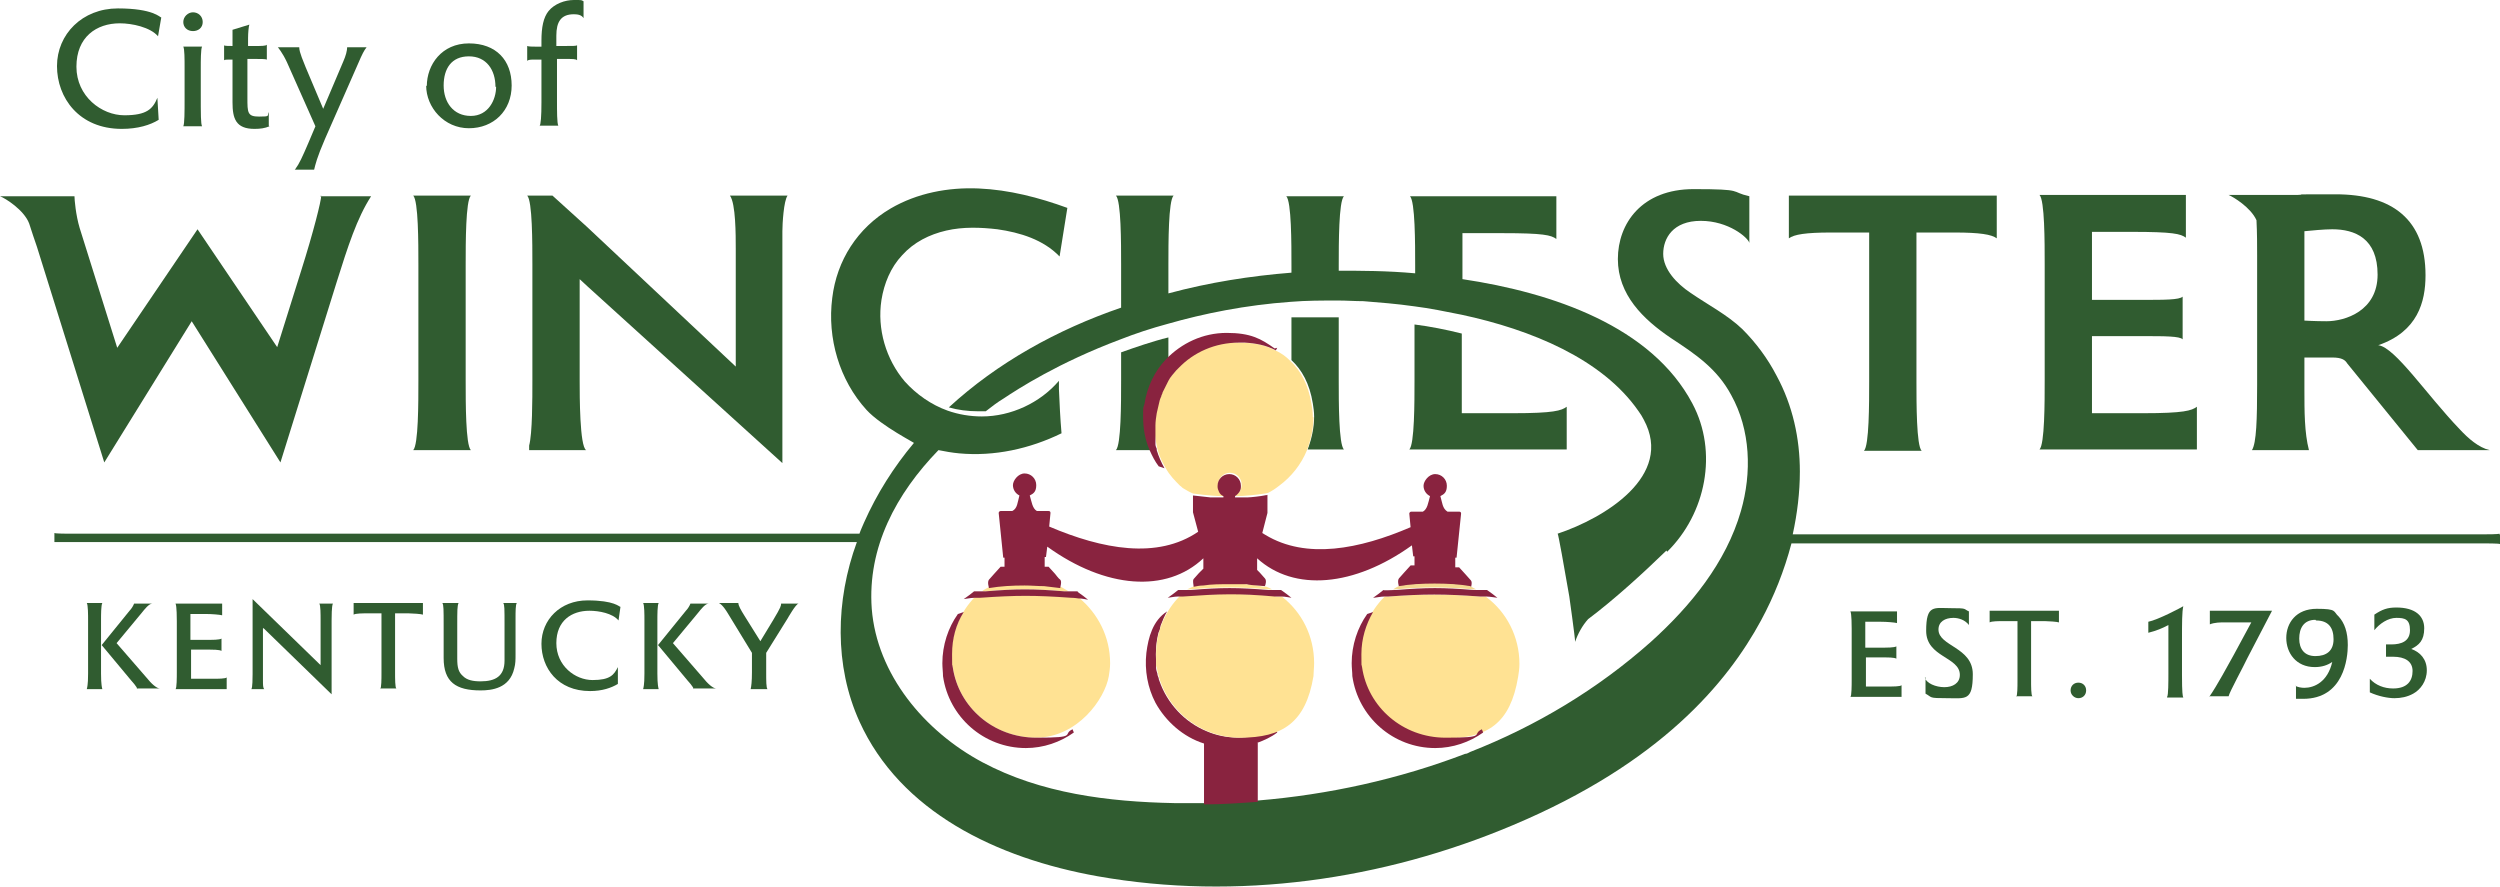 <?xml version="1.0" encoding="UTF-8"?>
<svg id="Layer_2" data-name="Layer 2" xmlns="http://www.w3.org/2000/svg" viewBox="0 0 386 136.88">
  <defs>
    <style>
      .cls-1 {
        fill: #89233f;
      }

      .cls-2 {
        fill: #305c30;
      }

      .cls-3 {
        fill: #f4d890;
      }

      .cls-4 {
        fill: #ffe293;
      }
    </style>
  </defs>
  <g id="Layer_1-2" data-name="Layer 1">
    <g>
      <path class="cls-2" d="M233.6,63.8h-7.9v-12.3c-2.4-.6-4.9-1.1-7.3-1.4v8.6c0,3.4,0,9.9-.8,10.7h24.3v-6.6c-.8.6-2,1-8.3,1Z"/>
      <path class="cls-2" d="M49.6,30.2c0,.8-1.2,5.6-3.1,11.6l-3.7,11.8-12.3-18.2-12.4,18.3-5.8-18.5c-.6-2-.8-4.4-.8-4.9H0c.8.3,3.7,2.1,4.5,4.2h0c.4,1.2.8,2.5,1.2,3.6l10.4,33.3,13.5-21.8,13.7,21.8,8.7-27.9c1.7-5.4,3.1-9.8,5.3-13.2h-7.9l.2-.1Z"/>
      <path class="cls-2" d="M71.9,40.9c0-3.4,0-9.9.8-10.7h-8.9c.8.8.8,7.3.8,10.7v17.9c0,3.4,0,9.9-.8,10.7h8.9c-.8-.8-.8-7.3-.8-10.7,0,0,0-17.9,0-17.9Z"/>
      <path class="cls-2" d="M121.6,30.2c-.6.8-.8,4.4-.8,5.5v35.8l-30-27.2-1.3-1.2v15.7c0,2.3,0,10.1,1,10.7h-8.8v-.7c.5-1.9.5-7.1.5-10.1v-17.8c0-3.4,0-9.9-.8-10.7h3.9l5.3,4.8,23,21.6v-18.2c0-2.1,0-7-.9-8.2h8.9Z"/>
      <path class="cls-2" d="M180.4,55.4v-3.3c-1.3.3-2.5.7-3.8,1.1-1.2.4-2.4.8-3.5,1.2v4.4c0,3.4,0,9.9-.8,10.7h5.6c-.7-1.6-1-3.3-1-5.1s0-1.3.2-2c.4-2.7,1.6-5.1,3.3-6.9v-.1ZM207.5,69.4c-.8-.8-.8-7.3-.8-10.7v-9.7h-7.3v6.6c1.6,1.5,2.8,3.6,3.3,6.7.1.6.2,1.3.2,2,0,1.8-.4,3.5-1,5.1h5.7-.1Z"/>
      <path class="cls-2" d="M257.3,85c-3.6,3.5-8.1,7.6-12.1,10.6-.9,1-1.6,2.3-2,3.5,0-.6-.9-7-.9-7-.8-4.6-1.7-9.7-1.8-9.7,7.2-2.4,18-8.9,13.3-17.6-.2-.4-.5-.9-.8-1.3-5.6-8.1-16.6-12.6-27.3-14.9h0c-2.5-.5-4.9-1-7.3-1.3-2.8-.4-5.4-.6-7.9-.8-1.3,0-2.6-.1-3.9-.1-2.5,0-4.9,0-7.3.2-7,.5-13.4,1.8-19,3.4-2.6.7-5,1.5-7.3,2.4-9.6,3.6-15.9,7.7-18,9.1-1,.6-1.9,1.3-2.8,2h-1.2c-1.6,0-3.1-.2-4.5-.6,7.5-6.9,16.7-12,26.6-15.4v-6.6c0-3.4,0-9.9-.8-10.7h8.9c-.8.8-.8,7.3-.8,10.7v4.4c6.3-1.7,12.7-2.7,19-3.2v-1.1c0-3.4,0-9.9-.8-10.7h8.9c-.8.8-.8,7.3-.8,10.7v.8c3.4,0,7.4,0,11.8.4v-1.2c0-3.4,0-9.9-.8-10.7h22.6v6.6c-.8-.6-2-.9-8.3-.9h-6.2v7.1h0c14,2.1,29.2,7.3,35.5,19.2,4,7.5,2.1,17-3.9,22.9l-.1-.2Z"/>
      <path class="cls-2" d="M276.2,30.2v6.6c.8-.6,2.6-.9,6.5-.9h5.9v23c0,3.4,0,9.9-.8,10.7h8.9c-.8-.8-.8-7.3-.8-10.7v-23h5.9c3.9,0,5.7.3,6.5.9v-6.6h-32.2.1Z"/>
      <path class="cls-2" d="M330.9,63.8h-7.9v-11.9h7.9c3.3,0,5.7,0,6.1.5v-6.6c-.5.5-2.8.5-6.1.5h-7.9v-10.5h6.2c6.3,0,7.5.3,8.3.9v-6.6h-22.6c.8.8.8,7.3.8,10.7v17.9c0,3.4,0,9.9-.8,10.7h24.3v-6.6c-.8.6-2,1-8.3,1Z"/>
      <path class="cls-2" d="M386,82.6v1.4c-.1-.1-2.3-.1-2.3-.1h-107.1c-1.1,4.2-2.7,8.2-4.7,11.9-5.2,9.6-15.5,22-38.3,31.6-20.1,8.5-42.6,11.7-64.1,7.9-15.7-2.8-30.5-10-36.8-23.9-3.9-8.6-3.7-18.7-.4-27.7H8.4v-1.4c.2.1,2.1.1,2.1.1h122.2c.2-.6.5-1.2.7-1.7,2-4.5,4.6-8.6,7.7-12.3.4.1-5-2.6-7.3-5.1-4.2-4.6-6.1-11.1-5.3-17.3.7-5.8,3.9-10.8,9-13.8,4.1-2.4,8.9-3.3,13.6-3.1,4.7.2,9.3,1.4,13.7,3-.4,2.5-.8,5-1.2,7.5-2.5-2.6-6.1-3.7-9.6-4.2-2.6-.3-5.3-.4-7.9.2-2.6.6-5,1.8-6.8,3.8-1.8,1.9-2.8,4.4-3.2,6.9-.7,4.5.7,9.2,3.6,12.6,1.8,2,4.1,3.6,6.6,4.5q1.67.6,0,0c1.7.6,3.5.9,5.3.9,4.5,0,9-2.1,11.9-5.5v1.3c.1,2.3.2,4.5.4,6.8-4.9,2.4-10.4,3.6-15.8,3.1-1.1-.1-2.2-.3-3.2-.5-6.5,6.7-11,15-10.3,24.5.8,10.1,8.1,18.9,17.1,23.7s19.4,6.1,29.6,6.3h4.6c2.8,0,5.5-.2,8.3-.4h0c10.9-.9,21.8-3.3,32-7.2.3,0,.6-.2.8-.3,10.2-4,19.7-9.7,27.9-17,6.1-5.5,11.6-12.2,13.9-20.2,1.7-5.9,1.5-12.5-1.5-17.9-2.2-4.1-5.5-6.3-9.3-8.8-4.3-2.9-8.2-6.7-8.2-12.2s3.7-10.8,11.7-10.8,5.5.4,8.6,1.1v7.2c-.2-.8-3.2-3.4-7.5-3.4s-5.8,2.7-5.8,5.1,2.1,4.6,4.2,6c2.6,1.8,5.7,3.4,8,5.6,2.1,2.1,3.9,4.5,5.3,7.2,2.5,4.6,3.6,9.7,3.6,14.8,0,3.2-.4,6.5-1.1,9.7h106.8c.4,0,2.1,0,2.3-.1l.1.2Z"/>
    </g>
    <path class="cls-4" d="M202.8,64.4c0,1.8-.4,3.5-1,5.1-.9,2.2-2.4,4.1-4.3,5.5-.5.4-1.1.8-1.7,1.1-.1,0-.3.1-.5.1h0c-1.2.2-3.2.4-4.5.4v-.2c.3-.1.5-.4.7-.7.1-.2.2-.5.2-.7v-.2c0-1-.8-1.8-1.8-1.8s-1.8.8-1.8,1.8,0,.1,0,.2c0,.3.1.5.2.7.2.3.4.5.7.7v.2h-.2c-1.9,0-4.6-.4-4.6-.4-.5-.2-1-.5-1.5-.8-.2-.1-.3-.3-.5-.4-.8-.8-1.6-1.6-2.2-2.7-.6-1.1-1.2-2.1-1.5-4-.2-1.1-1.4-6.4,3.4-11.5s5.7-3.9,9.3-3.9,4.8.8,5.7,1.2,1.6.9,2.3,1.6c1.6,1.5,2.8,3.6,3.3,6.7.1.6.2,1.3.2,2h.1Z"/>
    <path class="cls-1" d="M194.2,114.7v9.1h0c-2.8.2-5.5.4-8.3.4h0v-9.4c-3.2-1-5.9-3.4-7.5-6.3-1.2-2.3-1.7-5-1.4-7.7.3-2.4,1-5,3.2-6.4-.4.7-.7,1.4-1,2.2,0,.2-.1.3-.1.5s-.1.3-.2.5c-.4,1.5-.5,3-.4,4.6v.9c0,.3.1.6.2.9,0,.2.1.5.2.7,0,.1,0,.2.1.4,1.2,3.5,3.9,6.4,7.3,7.8,3,1.3,6.5,1.3,9.6.1.2,0,.4-.2.6-.2s.3-.1.5-.2h0c0,.2.2.3.2.5-.9.7-2,1.2-3.1,1.6h.1Z"/>
    <g>
      <path class="cls-4" d="M196.9,92c-5.6-.4-8.5-.4-14.1,0h-.6c-2.3,2.3-3.7,5.5-3.7,9s0,1.3.1,2c1,6.2,6.4,10.9,12.9,10.9s10.1-2.3,11.3-9.5c0-.6.1-1.3.1-2,0-4.2-1.9-7.9-5-10.3h-1v-.1Z"/>
      <path class="cls-4" d="M195.4,90.6h0c-.4,0-.8-.1-1.2-.2-1.4-.2-2.8-.3-4.3-.3s-2.7,0-4,.2c-.5,0-1,.1-1.5.2h0s-.7.3-1.1.5h.5c4.8-.4,7.3-.4,12.1,0h.5c-.3-.2-1.1-.5-1.1-.5l.1.1Z"/>
    </g>
    <path class="cls-1" d="M197.9,91.1h-2c-4.8-.4-7.3-.4-12.1,0h-1.9c-.6.5-.9.7-1.6,1.2.2,0,1-.2,1.6-.2h.8c5.6-.4,8.5-.5,14.1,0h1c.7,0,1.5.2,1.6.2-.6-.5-.9-.7-1.6-1.2h.1Z"/>
    <g>
      <path class="cls-4" d="M151.3,92.2h-.8c-2.2,2.3-3.6,5.4-3.6,8.8s0,1.3.2,2c.9,6.2,6.3,10.9,12.8,10.9s10.7-6,11.3-9.5c.1-.6.2-1.3.2-2,0-4.1-1.9-7.7-4.8-10.1-.6,0-1.1-.1-1.1-.1-5.6-.4-8.5-.4-14.1,0h-.1Z"/>
      <path class="cls-4" d="M163.8,90.6h0c-1.7-.3-3.5-.4-5.5-.4s-3.7.1-5.5.4h0c-.4.2-.8.4-1.2.7h.6c4.8-.4,7.3-.4,12.1,0h.7c-.4-.2-.8-.5-1.2-.7h0Z"/>
    </g>
    <path class="cls-1" d="M166.4,91.3h-2.1c-4.8-.4-7.3-.4-12.1,0h-1.8c-.6.5-.9.7-1.6,1.2.2,0,1-.2,1.7-.2h.8c5.6-.4,8.5-.4,14.1,0,0,0,.5,0,1.1.1.7,0,1.4.2,1.5.2-.6-.5-.9-.7-1.6-1.2v-.1Z"/>
    <path class="cls-1" d="M227,90.6h0c-.8-.1-1.6-.2-2.5-.3-1,0-2-.1-3-.1-1.9,0-3.8.1-5.5.4,0-.1-.3-.9,0-1.3.1-.1.8-.9.8-.9l1-1.1h.6v-1.4h-.2c0-.1-.2-1.7-.2-1.7-8.9,6.4-18.2,7.2-23.9,2v1.8l.4.4s.7.8.8.9c.3.3.1,1,0,1.2h0c-.3,0-1-.1-1.2-.1s-1.4-.1-1.6-.2h-2.7c-1.4,0-2.7,0-4,.2-.5,0-1,.1-1.5.2h0c0-.3-.2-.9,0-1.2.1-.1.8-.9.8-.9l.7-.7v-1.6c-5.7,5.4-15.1,4.7-24.1-1.8l-.2,1.6h-.2v1.5h.6l1,1.1s.6.8.8.9c.3.3,0,1.1,0,1.3h0c-.8-.1-1.6-.2-2.5-.3-1,0-1.9-.1-3-.1-1.9,0-3.7.1-5.5.4h0c0-.1-.3-.9,0-1.3.1-.1.8-.9.8-.9l1-1.1h.6v-1.4h-.2c0-.1-.7-6.9-.7-6.9,0-.1.1-.3.3-.3h1.8c.8-.4.8-1.3,1.1-2.4-.6-.3-1-.9-1-1.6s.8-1.8,1.8-1.8,1.8.8,1.8,1.8-.4,1.3-1,1.6c.3,1,.4,2,1.1,2.4h1.8c.2,0,.3.1.3.3l-.2,2.1c8.2,3.5,16.7,5.1,23,.8l-.8-3h0v-2.6h0c.9.1,1.8.2,2.7.3h2v-.2c-.3-.1-.6-.4-.7-.7-.1-.2-.2-.5-.2-.7v-.2c0-1,.8-1.8,1.8-1.8s1.8.8,1.8,1.8,0,.1,0,.2c0,.3-.1.5-.2.7-.2.3-.4.5-.7.7v.2h1.9c.5,0,2.2-.2,2.6-.3s.3,0,.5-.1v2.8h0l-.8,3.1c.2.1.3.2.5.3,6.3,3.8,14.5,2.2,22.4-1.2l-.2-2.1c0-.1.1-.3.3-.3h1.8c.7-.4.8-1.3,1.1-2.4-.6-.3-1-.9-1-1.6s.8-1.8,1.8-1.8,1.8.8,1.8,1.8-.4,1.3-1,1.6c.3,1,.3,1.9,1.1,2.4h1.8c.2,0,.3.1.3.3l-.7,6.8h-.2v1.5h.6l1,1.1s.7.8.8.9c.3.3,0,1.1,0,1.3l-.1-.3Z"/>
    <path class="cls-3" d="M227.6,91h.3c-.3-.2-.6-.3-.9-.5h0c-1.7-.3-3.6-.4-5.5-.4s-3.8.1-5.5.4h0c-.3.1-.6.3-.9.5h.3c4.8-.4,7.3-.4,12.1,0h.1Z"/>
    <path class="cls-4" d="M229.4,92.1h-.9c-5.6-.4-8.5-.4-14.1,0h-.6c-2.3,2.3-3.8,5.5-3.8,9s0,1.3.2,2c.9,6.2,6.3,10.9,12.9,10.9s10.1-2.3,11.3-9.5c.1-.6.2-1.3.2-2,0-4.2-2-8-5.1-10.3l-.1-.1Z"/>
    <path class="cls-1" d="M229.6,91.1h-2c-4.8-.4-7.3-.4-12.1,0h-.3c-.5,0-1.5.1-1.6,0-.6.5-.9.7-1.6,1.2.3,0,1.2-.2,1.8-.2h.6c5.6-.4,8.5-.4,14.1,0h.9c.7,0,1.6.2,1.8.2-.6-.5-.9-.7-1.6-1.2h0Z"/>
    <path class="cls-1" d="M165.8,113.1c-2.1,1.5-4.7,2.4-7.4,2.4-6.5,0-11.9-4.8-12.8-11.1,0-.6-.1-1.3-.1-2,0-2.8.9-5.5,2.4-7.6l.9-.3c-1.2,1.9-1.8,4.1-1.8,6.5s0,1.3.1,2c.9,6.2,6.3,10.9,12.9,10.9s3.9-.5,5.6-1.3l.2.5h0Z"/>
    <path class="cls-1" d="M229,113.1c-2.1,1.5-4.7,2.4-7.4,2.4-6.5,0-11.9-4.8-12.8-11.1,0-.6-.1-1.3-.1-2,0-2.8.9-5.5,2.4-7.6l.9-.3c-1.1,1.9-1.8,4.1-1.8,6.5s0,1.3.1,2c.9,6.2,6.3,10.9,12.9,10.9s3.9-.5,5.6-1.3l.2.5h0Z"/>
    <path class="cls-1" d="M197.2,53.7l-.2.4c-1.5-.8-3.1-1.1-4.8-1.2h-.9c-3.7,0-7,1.5-9.3,3.9-.1.1-.3.3-.4.4-.4.5-.9,1-1.2,1.6h0c-.1.2-.2.4-.3.6h0c-.2.4-.4.8-.6,1.2h0c0,.2-.2.4-.2.6-.2.4-.3.8-.4,1.3-.1.4-.2.9-.3,1.3-.1.6-.2,1.3-.2,1.9v2.9c0,.2.1.5.2.7v.2c.3,1,.7,1.9,1.2,2.8l-.9-.3c-.6-.8-1-1.6-1.4-2.5-.7-1.6-1-3.3-1-5.1s0-1.3.2-2c.4-2.7,1.6-5.1,3.3-6.9,2.4-2.5,5.7-4.1,9.4-4.1s5.3.9,7.4,2.4l.4-.1Z"/>
    <g>
      <path class="cls-2" d="M285.7,107.6c.2-.1.2-1.9.2-2.6v-7.9c0-.3,0-2.4-.2-2.7h7.2v1.8c-.4-.1-1.6-.2-2.5-.2h-2.4v4h2.9c.3,0,1.6,0,1.9-.2v1.9c-.3-.2-1.5-.2-1.9-.2h-2.8v4.5h3.5c.7,0,1.8,0,2-.2v1.8h-7.9Z"/>
      <path class="cls-2" d="M297.2,104.6c.2.9,1.7,1.5,3,1.5s2.4-.6,2.4-1.9c0-2.8-5.2-2.7-5.2-6.8s1.2-3.5,3.8-3.5,1.9.1,2.8.5v2.1c-.6-.8-1.6-1.1-2.4-1.1-1.3,0-2.3.6-2.3,1.8,0,2.6,5.3,2.7,5.3,6.9s-1.1,3.7-4,3.7-2.2-.1-3.3-.7v-2.5h-.1Z"/>
      <path class="cls-2" d="M311.3,107.6c.2-.2.2-1.6.2-2.4v-9.3h-2.1c-.8,0-1.9,0-2.2.2v-1.8h10.7v1.8c-.2-.1-1.7-.2-2.2-.2h-2.1v9.2c0,.8,0,2.3.2,2.4h-2.5v.1Z"/>
      <path class="cls-2" d="M320.9,107.8c-.6,0-1.2-.5-1.2-1.2s.5-1.2,1.2-1.2,1.2.5,1.2,1.2-.5,1.2-1.2,1.2Z"/>
      <path class="cls-2" d="M334.6,107.6c.2-.2.2-2.4.2-3.5v-7.6c-.9.5-1.9.9-3.1,1.2v-1.7c1.5-.3,5.1-2.2,5.4-2.4-.2.9-.2,2.5-.2,5.4v5.2c0,2.8.1,3.3.2,3.5h-2.5v-.1Z"/>
      <path class="cls-2" d="M341.1,107.6c1.2-1.7,2.9-4.9,3.8-6.5l2.7-5h-4.4c-.3,0-1.3,0-2,.3v-2.1h9.6l-3.8,7.3c-.5,1.1-2.8,5.3-2.9,5.9h-3v.1Z"/>
      <path class="cls-2" d="M354.4,105.9c.4.2.9.3,1.4.3,1.5,0,3.6-.9,4.3-4-.7.5-1.6.8-2.7.8-2.9,0-4.4-2.2-4.4-4.5s1.5-4.5,4.7-4.5,2.5.4,3.4,1.2c.9,1,1.4,2.4,1.4,4.4s-.6,8.3-6.9,8.3-.7,0-1.1,0v-2h-.1ZM357.5,95.7c-1.8,0-2.5,1.3-2.5,2.9s.8,2.7,2.5,2.7,2.8-.8,2.8-2.6-.8-2.9-2.7-2.9l-.1-.1Z"/>
      <path class="cls-2" d="M365.9,104.8c.9,1,2.2,1.5,3.6,1.5,2.2,0,3-1.2,3-2.7s-1.2-2.2-3-2.2-.5,0-1.1,0v-1.9h.8c1.6,0,2.9-.5,2.9-2.2s-.8-1.9-2.1-1.9-2.6.9-3.4,1.9v-2.4c1.2-.8,2-1.1,3.4-1.1,2.9,0,4.3,1.3,4.3,3.2s-.8,2.6-2,3.2c1.4.5,2.4,1.6,2.4,3.3s-1,3-2.1,3.6c-.9.5-1.9.7-2.9.7s-2.5-.3-3.8-.9v-2.2.1Z"/>
    </g>
    <g>
      <path class="cls-2" d="M13.4,106.4c.2-.7.2-1.9.2-2.4v-8.3c0-.7,0-2.3-.2-2.6h2.4c-.2.3-.2,1.9-.2,2.6v8.3c0,.4,0,1.7.2,2.4h-2.4ZM21.2,106.4c0-.3-.9-1.3-1-1.4l-4.5-5.4,4.3-5.3c.3-.3.6-.8.7-1.1h2.8c-.5,0-1.2.9-1.6,1.4l-3.9,4.7,4.6,5.3c.8,1,1.6,1.7,2.1,1.7h-3.6l.1.1Z"/>
      <path class="cls-2" d="M27.1,106.4c.2-.1.2-1.9.2-2.6v-7.9c0-.3,0-2.4-.2-2.7h7.2v1.8c-.4-.1-1.6-.2-2.5-.2h-2.4v4h2.9c.3,0,1.6,0,1.9-.2v1.9c-.3-.2-1.5-.2-1.9-.2h-2.8v4.5h3.5c.7,0,1.8,0,2-.2v1.8h-7.9Z"/>
      <path class="cls-2" d="M40.6,97v7.9c0,.9,0,1.3.2,1.5h-2c.2-.1.2-1.9.2-2.3v-11.6l10.5,10.2v-7c0-.8,0-2.3-.2-2.5h2.1c-.2.3-.2,2.2-.2,2.6v11.4l-10.5-10.2h-.1Z"/>
      <path class="cls-2" d="M58.7,106.4c.2-.2.2-1.6.2-2.4v-9.3h-2.1c-.8,0-1.9,0-2.2.2v-1.8h10.7v1.8c-.2-.1-1.7-.2-2.2-.2h-2.1v9.2c0,.8,0,2.3.2,2.4h-2.5v.1Z"/>
      <path class="cls-2" d="M77.9,96.6c0-2.7,0-3.2-.2-3.5h2.1c-.2.2-.2,1.4-.2,2.3v5.7c0,.7,0,1.4-.2,2.1-.7,3.1-3.5,3.4-5.2,3.4-3.8,0-5.7-1.3-5.7-5s0-1.2,0-1.9v-3.1c0-2.5,0-3.2-.2-3.5h2.5c-.2.5-.2,1.1-.2,3.5v5.1c0,1.4.2,2.1.9,2.7.6.6,1.5.8,2.7.8,2.3,0,3.7-.8,3.7-3.2v-5.4h0Z"/>
      <path class="cls-2" d="M95.4,105.6c-1,.6-2.4,1.1-4.3,1.1-5,0-7.5-3.6-7.5-7.3s2.9-6.7,7.1-6.7,4.9,1,5.1,1l-.3,2.1c-.9-1.1-3-1.5-4.5-1.5-2.7,0-5.1,1.5-5.1,5s2.9,5.7,5.6,5.7,3.3-.8,3.9-2c0,0,0,2.6,0,2.6Z"/>
      <path class="cls-2" d="M99.3,106.4c.2-.7.2-1.9.2-2.4v-8.3c0-.7,0-2.3-.2-2.6h2.4c-.2.3-.2,1.9-.2,2.6v8.3c0,.4,0,1.7.2,2.4h-2.4ZM107.1,106.4c0-.3-.9-1.3-1-1.4l-4.5-5.4,4.3-5.3c.3-.3.6-.8.7-1.1h2.8c-.5,0-1.2.9-1.6,1.4l-3.9,4.7,4.6,5.3c.8,1,1.6,1.7,2.1,1.7h-3.6l.1.1Z"/>
      <path class="cls-2" d="M115.9,106.4c.1-.4.2-1.2.2-2.6v-3l-3.6-5.9c-.3-.5-.9-1.5-1.5-1.8h3c0,.4.4,1.1.9,1.9l2.5,4,2-3.3c1.2-2,1.2-2.2,1.2-2.5h2.7c-.4,0-1.7,2.3-1.7,2.3l-3.3,5.3v3.1c0,1.2,0,2.3.2,2.5h-2.6Z"/>
    </g>
    <path class="cls-2" d="M379.8,66.3c-5.1-5.3-10-12.7-12.6-13,6.1-2.1,7.3-6.7,7.3-10.8,0-8.6-5.1-12.5-13.9-12.5s-3.6,0-5.9.1h-10.6c.7.3,3.4,1.9,4.3,3.9.1,1.9.1,4,.1,5.4v20c0,5.3-.1,9-.8,10.1h8.8c-.7-2.7-.7-6-.7-9.3v-5h4.3c1.5,0,2,.4,2.3.9l10.9,13.4h11.1c-1.7-.4-3.3-1.8-4.6-3.2h0ZM359.2,49.6c-1.7,0-3.4-.1-3.4-.1v-13.8c1-.1,3.1-.3,4.3-.3,3.5,0,7,1.4,7,7s-5,7.2-7.9,7.2Z"/>
    <g>
      <path class="cls-2" d="M24.5,18.5c-1.3.8-3.2,1.4-5.7,1.4-6.6,0-10-4.8-10-9.7S12.7,1.3,18.2,1.3s6.5,1.4,6.7,1.4l-.5,2.9c-1.2-1.4-4-2-5.9-2-3.6,0-6.7,2.1-6.7,6.7s3.9,7.5,7.4,7.5,4.4-1,5.1-2.7c0,0,.2,3.4.2,3.4Z"/>
      <path class="cls-2" d="M29.8,4.8c-.9,0-1.5-.6-1.5-1.4s.7-1.5,1.5-1.5,1.5.6,1.5,1.5-.7,1.4-1.5,1.4ZM28.3,19.5c.2-.4.2-2.3.2-4.1v-5.2c0-.9,0-2.7-.2-3h2.9c-.2.3-.2,2.3-.2,3.2v4c0,3.4,0,4.7.2,5.1h-2.9Z"/>
      <path class="cls-2" d="M41.6,19.5c-.7.3-1.4.4-2.3.4-2.9,0-3.4-1.6-3.4-4.1v-6.6h-.5c-.3,0-.7,0-.8.1v-2.3c.1.1.8.1,1.3.1v-2.5l2.6-.8c-.1.2-.2,1.3-.2,2.1v1.2h1.1c.9,0,1.7,0,1.8-.2v2.3c-.2-.1-1-.1-1.8-.1h-1.2v6c0,2.3,0,2.9,1.8,2.9s1.2-.1,1.5-.7v2.1l.1.1Z"/>
      <path class="cls-2" d="M45.6,26.1c.6-.8,1.1-1.9,2-4l1.1-2.6-4.4-9.9c-.7-1.5-1.4-2.3-1.4-2.3h3.3c0,.8.7,2.3,1,3.1l2.7,6.4,3.1-7.3c.4-.9.6-1.7.6-2.2h3c-.4.5-.7,1.1-1.3,2.5l-5.1,11.6c-1.3,3-1.5,4-1.7,4.8h-3l.1-.1Z"/>
      <path class="cls-2" d="M65.9,13.3c0-3.3,2.3-6.6,6.5-6.6s6.6,2.6,6.6,6.5-2.8,6.6-6.6,6.6-6.6-3.2-6.6-6.6l.1.1ZM76.5,13.4c0-2.6-1.4-4.7-4.1-4.7s-3.9,1.9-3.9,4.5,1.5,4.7,4.2,4.7,3.9-2.5,3.9-4.5h-.1Z"/>
      <path class="cls-2" d="M83.3,19.5c.2-.3.3-1.5.3-3.7v-6.6h-1.1c-.5,0-.9,0-1.1.2v-2.3c.2.1.9.1,1.2.1h1v-.9c0-2.1.3-3.6,1.1-4.6.9-1.1,2.5-1.7,3.9-1.7s1.1,0,1.5.2v2.6c-.3-.5-.9-.6-1.5-.6-2,0-2.7,1.2-2.7,3.3v1.6h1.2c1.4,0,1.8,0,2-.1v2.3c-.2-.2-.6-.2-2-.2h-1.1v6.4c0,1.7,0,3.5.2,3.9h-2.9v.1Z"/>
    </g>
  </g>
</svg>